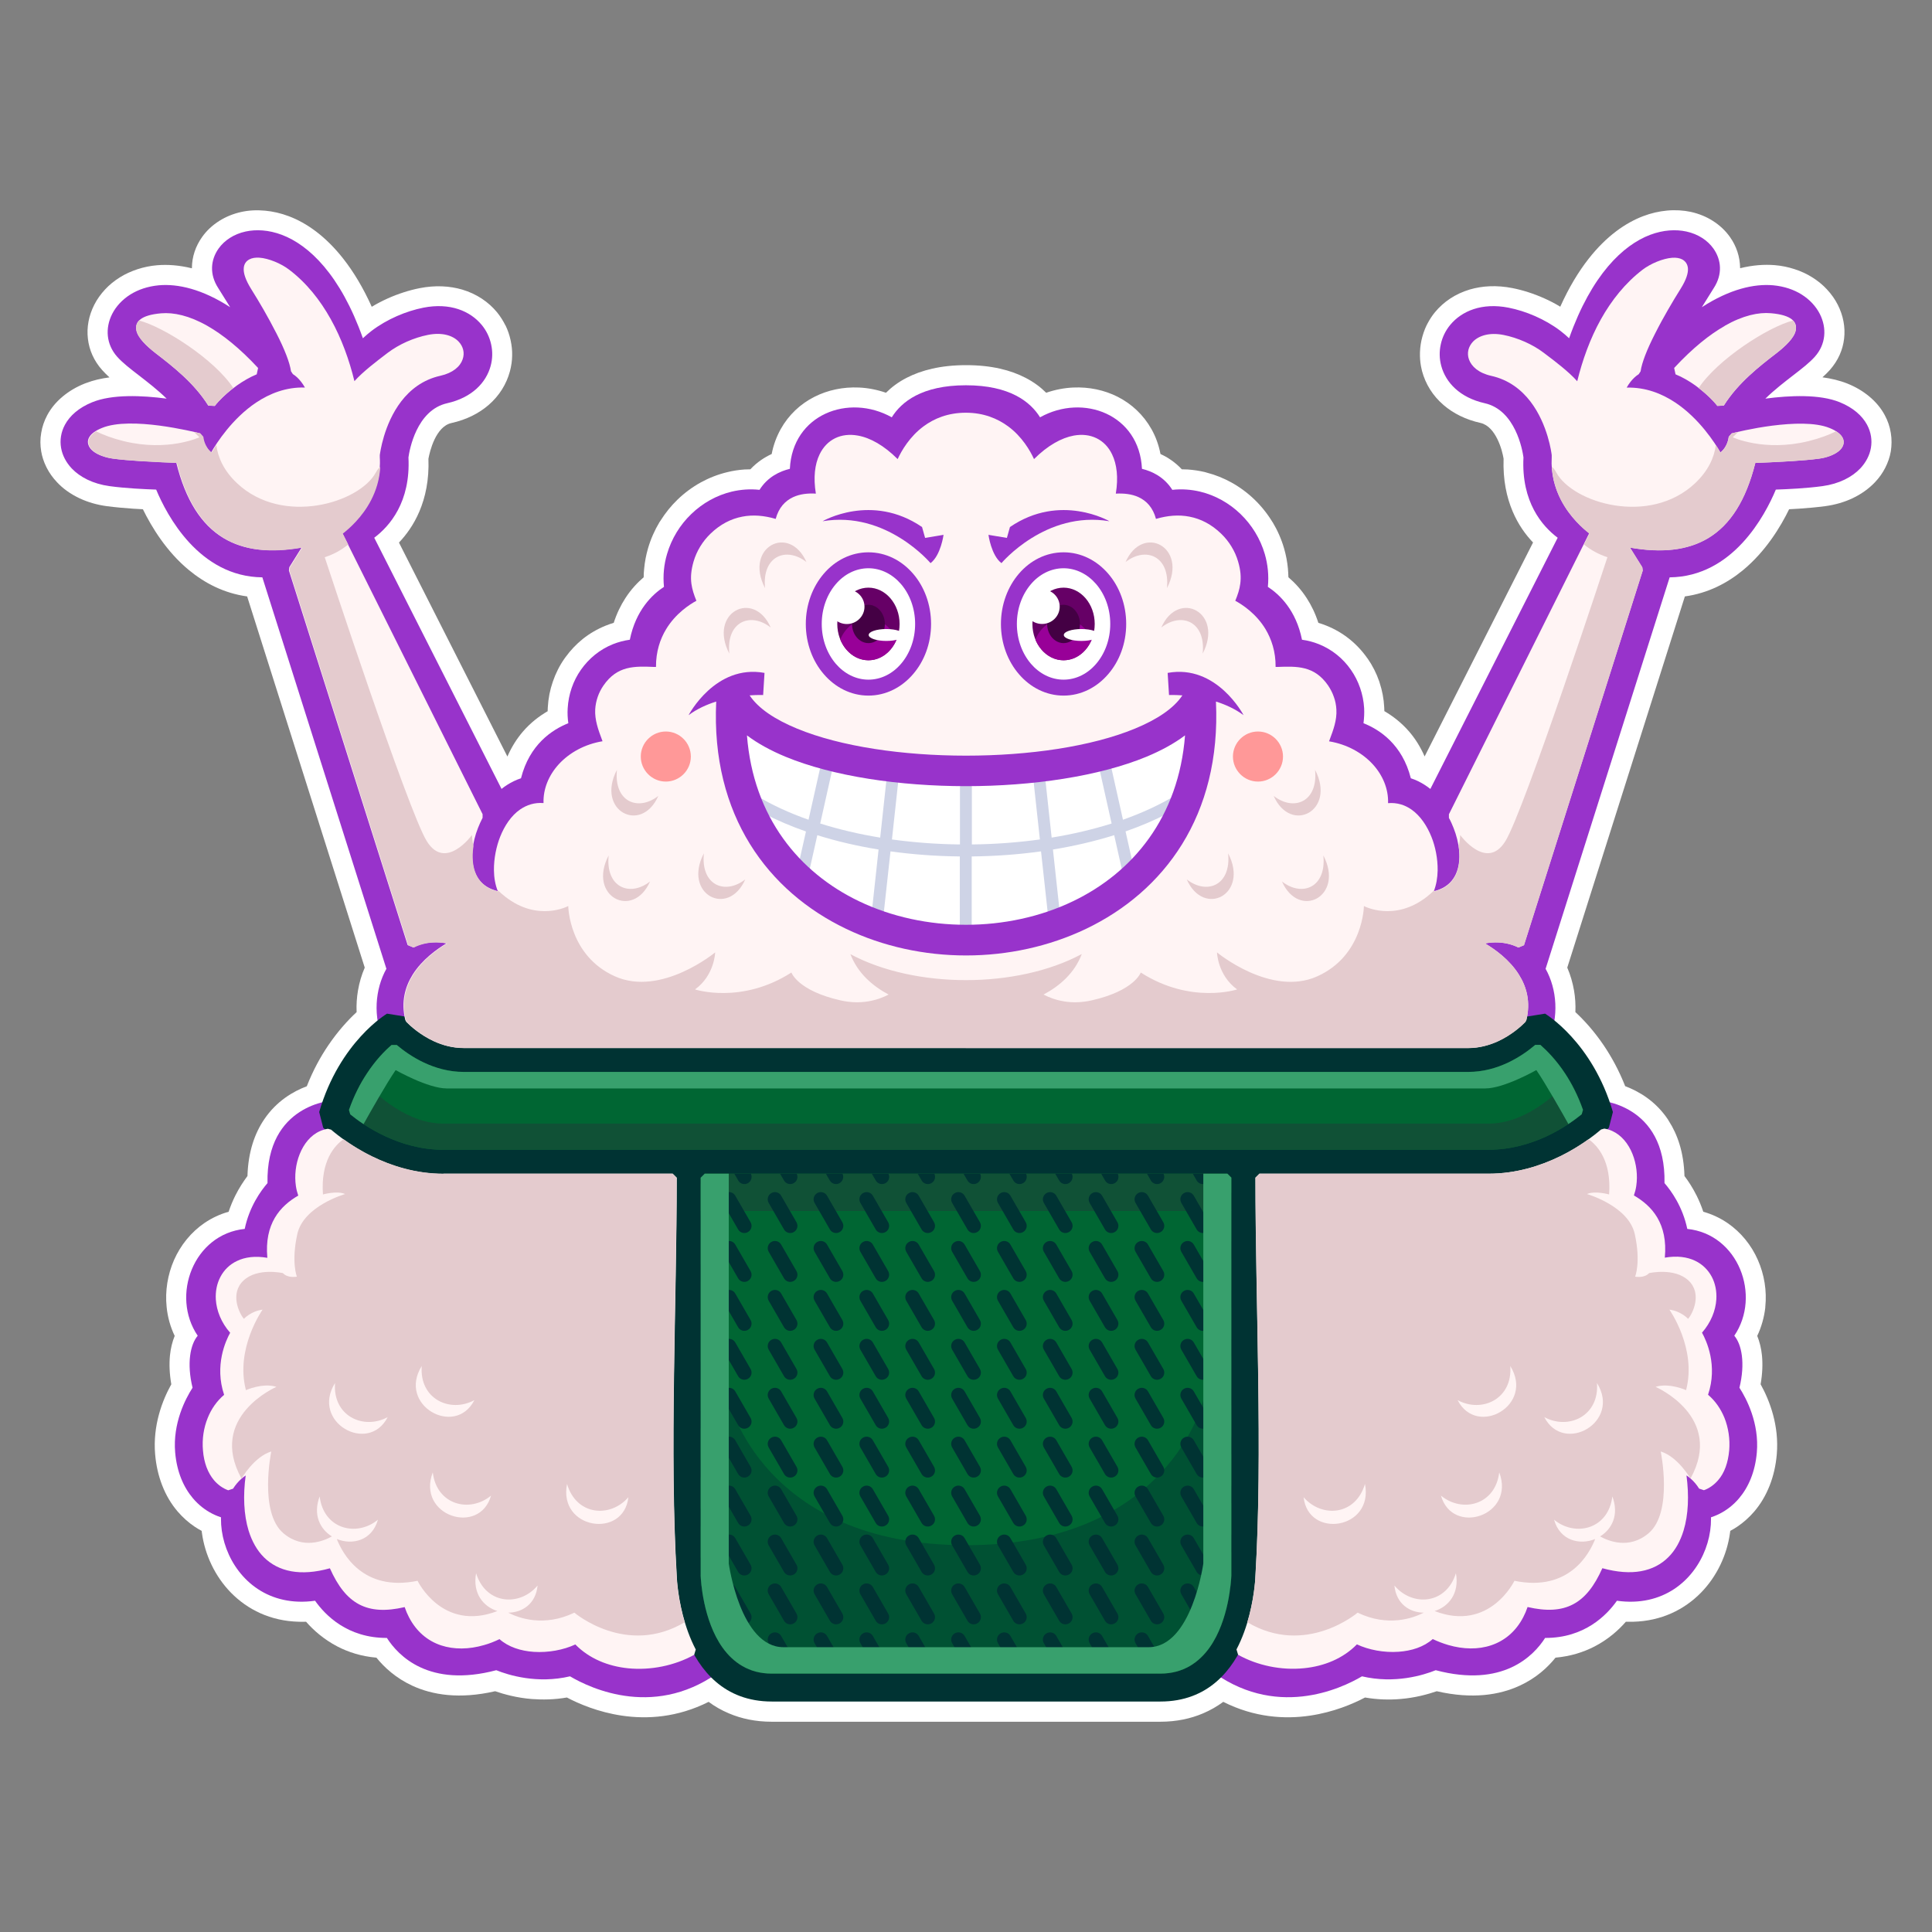 <?xml version="1.0" encoding="UTF-8"?>
<svg id="Layer_2" data-name="Layer 2" xmlns="http://www.w3.org/2000/svg" viewBox="0 0 240 240">
  <rect x="0" y="0" width="240" height="240" fill="#808080" stroke="none"/>
  <defs>
    <style>
      .cls-1 {
        fill: #ff9898;
      }

      .cls-1, .cls-2, .cls-3, .cls-4, .cls-5, .cls-6, .cls-7, .cls-8, .cls-9, .cls-10, .cls-11, .cls-12, .cls-13, .cls-14 {
        fill-rule: evenodd;
      }

      .cls-2 {
        fill: #e4cbce;
      }

      .cls-15, .cls-6 {
        fill: #606;
      }

      .cls-3 {
        fill: #005133;
      }

      .cls-16, .cls-5 {
        fill: #fff;
      }

      .cls-4 {
        fill: #ced3e6;
      }

      .cls-7 {
        fill: #063;
      }

      .cls-8 {
        fill: #9833cb;
      }

      .cls-9 {
        fill: #980098;
      }

      .cls-10 {
        fill: #033;
      }

      .cls-11 {
        fill: #38a06d;
      }

      .cls-12 {
        fill: #fff4f4;
      }

      .cls-13 {
        fill: #105136;
      }

      .cls-14 {
        fill: #404;
      }
    </style>
  </defs>
  <g>
    <path class="cls-5" d="M201.89,134.93c1.7.64,3.76,1.84,5.29,4.11l.12.2c1.09,1.69,1.87,3.92,1.95,6.85.49.64,1.03,1.47,1.53,2.47.29.59.57,1.25.81,1.97,1.09.3,2.09.78,2.98,1.38,1.7,1.16,3,2.78,3.8,4.61.8,1.81,1.13,3.84.92,5.84v.08c-.14,1.2-.47,2.39-1,3.51.29.71.5,1.54.59,2.45.1,1.05.06,2.25-.17,3.56.54.97,1.14,2.27,1.55,3.8.39,1.45.61,3.11.46,4.89-.12,1.41-.42,2.69-.87,3.85-.49,1.26-1.15,2.36-1.94,3.28-.63.73-1.34,1.36-2.1,1.87-.28.19-.57.36-.87.52l-.04.3c-.37,2.66-1.6,5.34-3.61,7.39-2.05,2.08-4.88,3.51-8.42,3.6-.3,0-.6,0-.9,0-.92,1.05-2.19,2.19-3.89,3.07-1.35.7-2.96,1.22-4.85,1.39-.96,1.2-2.41,2.55-4.47,3.49-2.48,1.14-5.84,1.7-10.28.68-1.11.38-2.69.82-4.56.97-1.32.11-2.79.08-4.35-.19-1.52.8-3.92,1.82-6.82,2.25-3.16.47-6.92.24-10.79-1.71-.75.55-1.59,1.04-2.51,1.43-1.55.66-3.31,1.04-5.32,1.04h-48.27c-2,0-3.77-.38-5.32-1.04-.92-.39-1.76-.87-2.51-1.43-3.88,1.95-7.63,2.18-10.79,1.71-2.9-.43-5.3-1.45-6.82-2.25-1.56.27-3.03.29-4.35.19-1.87-.15-3.45-.59-4.56-.97-4.44,1.02-7.8.46-10.28-.68-2.06-.95-3.5-2.29-4.47-3.49-1.89-.16-3.5-.69-4.85-1.39-1.69-.88-2.97-2.02-3.89-3.07-.3.01-.61.01-.9,0-3.54-.09-6.37-1.52-8.42-3.6-2.01-2.05-3.24-4.74-3.61-7.39l-.04-.3c-.3-.16-.59-.33-.87-.52-.76-.51-1.47-1.14-2.1-1.87-.79-.92-1.45-2.01-1.94-3.28-.45-1.16-.75-2.44-.87-3.85-.15-1.78.07-3.44.46-4.89.41-1.53,1.01-2.83,1.55-3.8-.23-1.31-.27-2.51-.17-3.56.09-.91.3-1.74.59-2.45-.55-1.15-.88-2.36-1-3.59-.21-2,.13-4.03.92-5.84.81-1.83,2.1-3.45,3.8-4.61.89-.6,1.89-1.08,2.98-1.38.24-.72.52-1.38.81-1.97.5-1,1.05-1.83,1.53-2.47.09-3.04.92-5.33,2.08-7.04h0c1.53-2.27,3.59-3.47,5.29-4.11.78-1.99,1.71-3.67,2.66-5.07,1.22-1.8,2.48-3.17,3.53-4.14-.04-.91.02-1.82.17-2.69.17-.99.45-1.94.84-2.84l-14.61-46.11c-2.89-.4-5.28-1.66-7.23-3.27-2.79-2.3-4.63-5.34-5.72-7.56l-1.23-.07c-1.03-.07-2.16-.17-3.24-.31-1.26-.17-2.4-.51-3.4-.98-1.12-.53-2.07-1.21-2.8-2-.52-.55-.94-1.14-1.26-1.76l-.08-.16c-.3-.61-.51-1.25-.62-1.9-.13-.75-.14-1.53,0-2.31.12-.75.37-1.49.75-2.2.45-.84,1.1-1.64,1.95-2.34.75-.62,1.64-1.16,2.69-1.58l.22-.08c.89-.34,1.86-.56,2.87-.69-.32-.29-.61-.58-.9-.9-1.04-1.16-1.62-2.5-1.78-3.9-.17-1.42.11-2.88.79-4.22.34-.67.79-1.31,1.35-1.91.52-.56,1.13-1.06,1.82-1.49.65-.41,1.39-.75,2.21-1.02.77-.25,1.58-.42,2.42-.49,1.3-.11,2.75-.01,4.33.38v-.05c.01-1.39.46-2.7,1.26-3.83.55-.78,1.28-1.47,2.14-2.01.81-.51,1.73-.89,2.73-1.11.9-.2,1.89-.26,2.96-.16.96.09,1.95.31,2.95.69,2.21.83,4.58,2.49,6.78,5.3,1.24,1.58,2.44,3.55,3.52,5.95.64-.39,1.31-.73,1.99-1.04,1.32-.59,2.68-1.02,3.94-1.27,1.97-.39,3.75-.28,5.3.17,1.82.54,3.28,1.55,4.33,2.82.4.49.75,1.04,1.05,1.64h.01c.27.56.49,1.18.63,1.84.14.64.21,1.29.19,1.94-.01.64-.11,1.29-.28,1.93h0c-.42,1.55-1.3,3.02-2.68,4.2-1.17,1-2.69,1.79-4.58,2.21-.99.22-1.65,1.11-2.09,2.01-.47.98-.68,1.96-.77,2.43.1,2.63-.38,4.8-1.13,6.56-.69,1.62-1.61,2.88-2.53,3.85l13.47,26.58c.53-1.22,1.19-2.24,1.92-3.09.97-1.13,2.05-1.94,3.08-2.54l.02-.49c.06-1.1.27-2.16.62-3.17h0c.35-1.03.84-2.01,1.46-2.89l.14-.19c.61-.84,1.33-1.6,2.13-2.24.84-.67,1.8-1.23,2.84-1.65.33-.13.66-.25,1-.35.38-1.18.88-2.19,1.43-3.04.71-1.11,1.52-1.96,2.29-2.62,0-.36.02-.72.06-1.07.08-.86.24-1.69.47-2.49.34-1.18.83-2.28,1.43-3.28l.13-.19c.61-.97,1.32-1.85,2.12-2.62.86-.83,1.83-1.55,2.88-2.13,1.02-.56,2.13-1,3.31-1.28h0c.68-.17,1.4-.28,2.14-.33.24-.01.47-.02.71-.02.42-.45.87-.83,1.33-1.15.43-.3.88-.55,1.32-.75.22-1.14.61-2.17,1.12-3.09,1-1.79,2.46-3.14,4.18-4.01,1.67-.85,3.59-1.25,5.55-1.16,1.12.05,2.25.27,3.35.65.68-.68,1.53-1.33,2.59-1.87,1.8-.92,4.18-1.56,7.36-1.56s5.56.63,7.36,1.56c1.06.54,1.91,1.19,2.59,1.87,1.1-.38,2.24-.6,3.35-.65,1.96-.09,3.88.31,5.55,1.16,1.72.88,3.18,2.23,4.18,4.01.52.92.9,1.96,1.12,3.09.44.2.89.45,1.32.75.46.32.91.7,1.33,1.15.24,0,.48.01.71.02.74.05,1.46.16,2.14.32l.24.07c1.09.28,2.12.7,3.06,1.22,1.05.58,2.02,1.3,2.88,2.13.85.82,1.61,1.77,2.24,2.81h.01c.6,1,1.09,2.1,1.43,3.28.23.8.39,1.63.47,2.49.03.35.05.71.06,1.07.77.66,1.58,1.51,2.29,2.62.55.85,1.05,1.86,1.43,3.04.34.1.67.22,1,.35,1.05.42,2,.98,2.84,1.65.86.69,1.63,1.51,2.26,2.42h.01c.62.89,1.11,1.86,1.46,2.88l.04.14c.32.97.52,1.99.57,3.04l.02.49c1.03.6,2.11,1.42,3.08,2.54.73.85,1.39,1.87,1.92,3.09l13.47-26.58c-.93-.97-1.85-2.24-2.53-3.85-.75-1.76-1.22-3.92-1.13-6.56-.08-.48-.29-1.46-.77-2.43-.44-.9-1.11-1.78-2.09-2.01-1.89-.42-3.41-1.21-4.58-2.21-1.38-1.18-2.26-2.65-2.68-4.2l-.05-.21c-.14-.57-.21-1.14-.22-1.72-.01-.65.05-1.3.19-1.94.15-.66.36-1.28.63-1.84l.12-.23c.27-.51.58-.99.93-1.41,1.05-1.27,2.51-2.28,4.33-2.82,1.54-.45,3.32-.56,5.3-.17,1.27.25,2.62.68,3.94,1.27.68.3,1.35.65,1.99,1.04,1.08-2.4,2.27-4.36,3.52-5.95,2.2-2.81,4.57-4.46,6.78-5.3,1-.38,1.99-.6,2.95-.69,1.06-.1,2.06-.03,2.96.16,1,.22,1.93.6,2.73,1.11.86.54,1.59,1.23,2.14,2.01.8,1.13,1.24,2.44,1.26,3.83v.05c1.58-.39,3.03-.49,4.33-.38.84.07,1.65.24,2.42.49.82.26,1.56.61,2.21,1.02.69.43,1.3.93,1.82,1.49.56.6,1.01,1.24,1.35,1.91.68,1.34.96,2.8.79,4.22-.16,1.4-.75,2.74-1.78,3.9-.27.31-.58.6-.91.9,1.1.15,2.15.4,3.1.78h0c1.05.42,1.94.96,2.69,1.58.85.7,1.5,1.5,1.95,2.34.38.7.63,1.44.75,2.2.13.78.12,1.55,0,2.31-.12.7-.36,1.39-.7,2.05h0c-.32.63-.74,1.22-1.26,1.77-.74.78-1.68,1.47-2.8,2-1,.47-2.14.81-3.4.98-1.08.14-2.21.24-3.24.31l-1.23.07c-1.08,2.22-2.93,5.25-5.72,7.56-1.95,1.61-4.34,2.87-7.23,3.27l-14.61,46.11c.39.9.67,1.86.84,2.84.15.87.21,1.78.17,2.69,1.05.97,2.31,2.34,3.53,4.14.95,1.41,1.88,3.09,2.66,5.07Z"/>
    <g>
      <g>
        <path class="cls-8" d="M120,51.83c-6.28,0-8.32,6.12-8.32,6.13-5.59-6.11-11.31-3.45-9.7,3.98-2.2-.27-4.69.09-5.24,3.22-2.97-1.03-5.77-.71-8.12,1.56-.91.88-1.6,1.99-1.96,3.23-.58,2.01-.26,3.18.52,4.97,0,0-5.51,2.33-5.14,8.5-2.61-.07-4.9-.43-6.62,2.06h0c-.55.8-.88,1.75-.94,2.73-.08,1.48.6,2.94,1.09,4.32-4.71.5-7.98,4.17-7.46,7.85-2.74-.56-4.54,1.46-5.47,3.79-.83,2.09-1.16,5.21.12,7.2-4.96-.41-5.23-5.07-3.8-8.66.85-2.14,2.23-4.03,4.01-5.19.55-.35,1.13-.64,1.75-.84,1.06-4.2,3.87-6.04,5.88-6.84-.09-.62-.12-1.24-.08-1.86.1-1.73.67-3.39,1.64-4.77.98-1.4,2.34-2.53,3.99-3.19.66-.26,1.36-.45,2.09-.55.74-3.67,2.79-5.62,4.24-6.57-.14-1.42,0-2.79.38-4.07.56-1.92,1.62-3.64,3.02-4.98,1.4-1.35,3.14-2.33,5.03-2.78,1.11-.26,2.27-.35,3.44-.22,1.01-1.61,2.52-2.31,3.77-2.61.32-6.75,7.29-9.4,12.66-6.4,1.19-1.91,3.73-3.98,9.21-3.98s8.02,2.07,9.21,3.98c5.37-3,12.34-.35,12.66,6.4,1.24.3,2.75,1,3.77,2.61,1.18-.13,2.34-.04,3.44.22,1.9.45,3.64,1.44,5.03,2.78,1.39,1.34,2.46,3.06,3.02,4.98.37,1.28.52,2.66.38,4.07,1.45.95,3.5,2.89,4.24,6.57.74.1,1.44.29,2.09.55,1.65.66,3.02,1.79,3.99,3.19.96,1.38,1.54,3.04,1.64,4.77.03.61,0,1.23-.08,1.86,2.01.8,4.82,2.64,5.88,6.84.62.2,1.21.49,1.75.84,1.78,1.15,3.16,3.04,4.01,5.19,1.43,3.59,1.16,8.24-3.8,8.66,1.29-1.99.96-5.11.12-7.2-.93-2.33-2.74-4.36-5.47-3.79.53-3.68-2.75-7.35-7.46-7.85.49-1.39,1.18-2.84,1.09-4.32-.06-.98-.39-1.93-.94-2.72h0c-1.73-2.5-4.01-2.14-6.62-2.07.37-6.17-5.13-8.5-5.14-8.5.77-1.8,1.1-2.96.52-4.97-.36-1.24-1.05-2.36-1.96-3.23-2.35-2.27-5.15-2.59-8.12-1.56-.55-3.13-3.04-3.49-5.24-3.22,1.61-7.43-4.1-10.09-9.7-3.98,0,0-2.03-6.13-8.32-6.13Z"/>
        <path class="cls-8" d="M60.05,102.38l-18.09-36.24s5.15-3.39,4.79-9.27v-.33s.95-8.73,7.9-10.29c4.02-.9,2.93-4.96-1.32-4.12-1.6.32-3.39,1.06-4.8,2.14-1.08.82-4.37,3.25-4.66,4.35-1.15-5.42-3.61-11.2-8.18-14.69-2.08-1.59-6.75-2.68-4.03,1.69,1.04,1.67,2.1,3.47,3.2,5.62,1,1.97,1.77,3.84,1.89,5.12l-3.5,1.44c-5.69-6.78-10.26-8.66-13.19-8.4-4.28.38-2.58,2.41-.41,4.09,2.43,1.87,5.63,4.35,7.44,8.05l-2.25,2.79s-8.34-2.16-11.91-.7c-2.87,1.17-.88,2.57,1.19,2.85,2.78.37,8.24.53,8.25.53,2.24,9.46,7.59,12.16,16.2,10.3l-2.14,3.41,15.36,48.47-3.78,1.19-15.42-48.66c-7.87-.08-11.87-7.74-13.19-10.9-1.46-.05-3.82-.16-5.79-.43-2.06-.28-3.68-1.12-4.71-2.21-.7-.75-1.15-1.62-1.31-2.53-.17-.97-.02-1.96.48-2.89.6-1.11,1.71-2.11,3.38-2.79,2.49-1.02,6.22-.85,9.25-.45-1.15-1.12-2.39-2.07-3.46-2.9-1.09-.84-2.02-1.56-2.68-2.3-1.37-1.54-1.52-3.56-.62-5.33.47-.92,1.24-1.77,2.26-2.41.96-.6,2.15-1.01,3.53-1.14,2.36-.21,5.39.47,8.86,2.72-.6-.98-1.13-1.82-1.49-2.39-1.09-1.69-.95-3.47.05-4.89.72-1.02,1.9-1.8,3.36-2.12,1.3-.28,2.85-.21,4.5.41,3.36,1.27,7.27,4.95,10.07,12.85.34-.32.7-.63,1.08-.92,1.92-1.46,4.31-2.46,6.44-2.88,3.31-.65,5.81.42,7.23,2.13.59.71.99,1.54,1.18,2.42.2.89.18,1.81-.06,2.69-.56,2.06-2.3,3.93-5.4,4.63-3.82.86-4.69,5.84-4.81,6.73.28,5.55-2.34,8.55-4.25,9.98l17.12,33.78-3.53,1.78Z"/>
        <path class="cls-8" d="M26.77,49.55c2.77-3.01,9.32-7.08,11.99-.83-7.66-.93-12.28,8.16-12.29,8.19-1.37-.63-3.24-3.51.3-7.36Z"/>
        <path class="cls-8" d="M56.88,117.02s-7.89,3.46-5.87,10l-3.78,1.16c-1.89-6.12,2.34-13.54,9.65-11.16Z"/>
        <path class="cls-8" d="M41.66,140.66c-3.7-.35-5.41,4.9-3.99,8.05-2.41,1.29-4.57,3.45-3.89,8.14-6.4-1.6-8.33,4.75-4.57,8.63,0,0-2.43,3.59-.78,7.94-2.02,1.54-2.93,4.19-2.71,6.69.13,1.53.6,2.68,1.27,3.46.68.8,1.6,1.23,2.55,1.32l-.34,3.95c-1.96-.17-3.82-1.06-5.22-2.7-1.18-1.39-2.01-3.29-2.22-5.71-.31-3.63,1.27-6.66,2.16-8.04-.74-3.04-.28-5.38.64-6.46-3.38-4.98-.5-12.62,5.84-13.27.58-2.77,1.99-4.72,2.83-5.69-.2-9.89,8.18-10.28,8.21-10.28l.23,3.95Z"/>
        <path class="cls-8" d="M31.16,182.36c-1.36,7.63,1.2,14.57,10.08,11.86,1.97,4.68,4.47,6.09,9.35,4.83,1.6,5.52,6.86,6.38,11.54,3.97,2.19,2.27,6.81,2.06,9.43.65,3.85,4.28,11.5,3.93,15.89.5l2.43,3.12c-8.2,6.41-16.5,2.47-19.07.95-4.08.96-7.65-.15-9.16-.76-8.35,2.21-12.17-1.79-13.59-4.01-4.89.02-7.66-2.83-8.92-4.62-11.46,1.61-15.23-13.3-7.99-16.49Z"/>
        <path class="cls-8" d="M179.95,102.38l18.09-36.24s-5.15-3.39-4.79-9.27v-.33s-.95-8.73-7.9-10.29c-4.02-.9-2.93-4.96,1.32-4.12,1.6.32,3.39,1.06,4.8,2.14,1.08.82,4.37,3.25,4.66,4.35,1.15-5.42,3.61-11.2,8.18-14.69,2.08-1.59,6.75-2.68,4.03,1.69-1.04,1.67-2.1,3.47-3.2,5.62-1,1.97-1.77,3.84-1.89,5.12l3.5,1.44c5.69-6.78,10.26-8.66,13.19-8.4,4.28.38,2.58,2.41.41,4.09-2.43,1.87-5.63,4.35-7.44,8.05l2.25,2.79s8.34-2.16,11.91-.7c2.87,1.17.88,2.57-1.19,2.85-2.78.37-8.23.53-8.25.53-2.24,9.46-7.59,12.16-16.2,10.3l2.14,3.41-15.36,48.47,3.78,1.19,15.42-48.66c7.87-.08,11.87-7.74,13.19-10.9,1.46-.05,3.82-.16,5.79-.43,2.06-.28,3.68-1.12,4.71-2.21.7-.75,1.15-1.62,1.31-2.53.17-.97.02-1.96-.48-2.89-.6-1.11-1.71-2.11-3.38-2.79-2.49-1.02-6.22-.85-9.25-.45,1.15-1.12,2.39-2.07,3.46-2.9,1.09-.84,2.02-1.56,2.68-2.3,1.38-1.54,1.52-3.56.62-5.33-.47-.92-1.24-1.77-2.26-2.41-.96-.6-2.15-1.01-3.53-1.14-2.36-.21-5.39.47-8.86,2.72.6-.98,1.13-1.82,1.49-2.39,1.09-1.69.95-3.47-.05-4.89-.72-1.02-1.9-1.8-3.36-2.12-1.3-.28-2.85-.21-4.5.41-3.36,1.27-7.27,4.95-10.07,12.85-.34-.32-.7-.63-1.08-.92-1.92-1.46-4.31-2.46-6.45-2.88-3.31-.65-5.81.42-7.23,2.13-.59.71-.99,1.54-1.18,2.42-.2.89-.18,1.81.06,2.69.56,2.06,2.3,3.93,5.4,4.63,3.82.86,4.69,5.84,4.81,6.73-.28,5.55,2.34,8.55,4.25,9.98l-17.12,33.78,3.53,1.78Z"/>
        <path class="cls-8" d="M213.23,49.55c-2.77-3.01-9.32-7.08-11.99-.83,7.66-.93,12.28,8.16,12.29,8.19,1.37-.63,3.24-3.51-.3-7.36Z"/>
        <path class="cls-8" d="M183.12,117.02s7.89,3.46,5.87,10l3.78,1.16c1.89-6.12-2.34-13.54-9.65-11.16Z"/>
        <path class="cls-8" d="M198.34,140.66c3.7-.35,5.41,4.9,3.99,8.05,2.41,1.29,4.57,3.45,3.89,8.14,6.4-1.6,8.33,4.75,4.57,8.63,0,0,2.43,3.59.78,7.94,2.02,1.54,2.93,4.19,2.71,6.69-.13,1.53-.6,2.68-1.27,3.46-.68.8-1.6,1.23-2.55,1.32l.34,3.95c1.96-.17,3.82-1.06,5.22-2.7,1.18-1.39,2.01-3.29,2.22-5.71.31-3.63-1.27-6.66-2.16-8.04.74-3.04.28-5.38-.64-6.46,3.38-4.98.5-12.62-5.84-13.27-.58-2.77-1.99-4.72-2.83-5.69.2-9.89-8.18-10.28-8.21-10.28l-.23,3.95Z"/>
        <path class="cls-8" d="M208.84,182.36c1.36,7.63-1.2,14.57-10.08,11.86-1.97,4.68-4.47,6.09-9.35,4.83-1.6,5.52-6.86,6.38-11.54,3.97-2.19,2.27-6.81,2.06-9.43.65-3.85,4.28-11.5,3.93-15.89.5l-2.43,3.12c8.2,6.41,16.5,2.47,19.07.95,4.08.96,7.65-.15,9.16-.76,8.35,2.21,12.17-1.79,13.59-4.01,4.89.02,7.66-2.83,8.92-4.62,11.46,1.61,15.23-13.3,7.99-16.49Z"/>
        <path class="cls-10" d="M120,133.66h-62.38c-3.9,0-6.99-2.05-8.66-3.47-1.39,1.2-3.67,3.67-5.14,7.86,1.74,1.41,5.91,4.28,11.26,4.28h129.83c5.35,0,9.53-2.87,11.26-4.28-1.47-4.19-3.75-6.66-5.14-7.86-1.67,1.42-4.76,3.47-8.66,3.47h-62.38ZM120,146.3H55.09c-8.73,0-14.92-6.2-14.94-6.21l-.5-1.95c2.54-8.75,8.41-12.21,8.43-12.22l2.55.41s2.87,3.37,7,3.37h124.75c4.12,0,6.99-3.36,7-3.37l2.55-.41s5.89,3.48,8.43,12.22l-.5,1.95s-6.21,6.21-14.94,6.21h-64.91Z"/>
        <path class="cls-10" d="M87.53,144.31v51.39h0c.03.85.62,11.7,8.34,11.7h48.27c7.72,0,8.3-10.85,8.34-11.7h0v-51.39h3.97v51.44s-.43,15.62-12.3,15.62h-48.27c-11.87,0-12.29-15.57-12.29-15.62v-.05s0-51.39,0-51.39h3.97Z"/>
      </g>
      <g>
        <path class="cls-12" d="M156.44,145.8h28.48c3.45,0,6.49-.99,8.9-2.17,2.41-1.18,4.18-2.56,5.07-3.32l.4-.11c.34.05.67.15.98.29,1.15.52,2.01,1.58,2.52,2.85.5,1.24.67,2.69.47,4-.06.4-.16.79-.29,1.16,1.13.66,2.18,1.52,2.91,2.76.73,1.25,1.13,2.85.93,4.97,1.51-.26,2.77-.09,3.77.39.92.44,1.61,1.14,2.06,1.98.44.83.63,1.8.57,2.81-.09,1.4-.67,2.87-1.78,4.14.55.99,1.98,4.07.75,7.71.91.77,1.58,1.76,2.03,2.85.51,1.27.71,2.68.6,4.04-.07.79-.22,1.48-.44,2.09-.24.66-.56,1.21-.95,1.65-.24.28-.51.52-.8.73-.3.21-.61.38-.95.5l-.6-.2c-.29-.46-.63-.88-1.05-1.24-.16-.14-.34-.28-.52-.4.33,2.49.24,4.88-.36,6.85-.4,1.31-1.02,2.45-1.89,3.31-.88.88-2.01,1.49-3.41,1.74-1.34.24-2.93.14-4.79-.37-.99,2.22-2.13,3.69-3.63,4.48-1.5.79-3.32.88-5.66.34-.15.45-.33.87-.53,1.25-.93,1.8-2.34,2.95-3.98,3.5-1.63.55-3.48.51-5.34-.03-.65-.19-1.3-.44-1.93-.74-1.1.98-2.64,1.47-4.25,1.58-1.81.13-3.72-.24-5.17-.92-1.72,1.76-4.07,2.71-6.55,2.96-2.81.29-5.8-.32-8.21-1.67l-.2-.66c.74-1.41,1.25-2.9,1.6-4.26.7-2.72.76-4.89.76-4.91.92-15.29,0-33.8,0-49.44l.5-.5h0ZM29.41,47.9c-.88.63-1.67,1.34-2.27,1.99l-.24.27-.22.27-.8-.04c-.9-1.43-2.01-2.65-3.15-3.71-1.15-1.07-2.34-1.99-3.38-2.79-1.16-.9-2.21-1.92-2.4-2.82-.23-1.09.52-1.93,3.07-2.15,1.54-.13,3.48.27,5.76,1.57,1.87,1.07,3.98,2.74,6.28,5.22l-.17.79c-.86.35-1.7.85-2.47,1.39h0ZM214.24,40.48c2.28-1.3,4.22-1.71,5.76-1.57,2.55.22,3.3,1.07,3.07,2.15-.19.9-1.24,1.92-2.4,2.82-1.04.8-2.23,1.72-3.38,2.79-1.14,1.06-2.25,2.28-3.15,3.71l-.8.04-.22-.27-.24-.27c-.6-.65-1.39-1.36-2.27-1.99-.77-.55-1.61-1.04-2.47-1.39l-.17-.79c2.3-2.48,4.41-4.16,6.28-5.22h0ZM120,130.19h62.38c1.38,0,2.63-.36,3.69-.84,1.68-.77,2.89-1.87,3.4-2.39l.13-.23c.56-2.25.04-4.14-.92-5.66-1.16-1.86-2.99-3.16-4.21-3.88.57-.11,1.12-.14,1.64-.12.92.04,1.76.26,2.51.63l.69-.29,14.75-46.53-.05-.41-1.53-2.45c3.92.69,7.15.36,9.72-1.18,2.74-1.65,4.68-4.68,5.85-9.34.79-.03,2.64-.1,4.51-.22,1.23-.08,2.47-.18,3.41-.31.92-.12,1.85-.46,2.41-.91.29-.23.5-.5.59-.8.11-.34.06-.7-.17-1.04-.25-.37-.73-.73-1.52-1.05-1.79-.73-4.64-.61-7.15-.29-2.47.32-4.6.85-5.01.95l-.37.42c-.06.53-.25.98-.48,1.34-.17.25-.36.46-.55.62-.68-1.18-2.63-4.22-5.6-6.2-1.7-1.13-3.72-1.92-6.05-1.86.15-.26.3-.5.47-.71.32-.41.66-.72,1.03-.96l.23-.35c.08-.56.28-1.22.56-1.96.32-.84.75-1.77,1.24-2.73.55-1.09,1.09-2.07,1.61-2.97.52-.9,1.04-1.77,1.57-2.61.7-1.12.95-1.95.9-2.54-.05-.52-.31-.87-.7-1.09-.34-.18-.77-.24-1.24-.21-1.16.08-2.71.73-3.7,1.49-2.15,1.65-3.85,3.79-5.17,6.15-1.35,2.42-2.3,5.09-2.94,7.7-1.03-1.17-2.9-2.59-3.88-3.32l-.26-.2c-.72-.55-1.53-1.01-2.36-1.38-.88-.39-1.79-.68-2.65-.85-1.77-.35-3.07.09-3.79.82-.29.31-.49.66-.58,1.04-.09.38-.07.79.07,1.18.31.87,1.2,1.69,2.77,2.04,2.19.49,3.75,1.74,4.86,3.18,2.19,2.86,2.63,6.47,2.65,6.67v.27c-.12,2.06.4,3.83,1.14,5.27,1.1,2.13,2.75,3.57,3.52,4.16l-17.43,34.91v.45c.11.21.22.41.31.62.1.22.19.43.27.64.36.91.61,1.89.69,2.85.09,1.05-.03,2.06-.42,2.9-.38.81-1.02,1.48-2,1.87-.22.09-.47.17-.73.23.32-.79.46-1.68.48-2.58.02-1.47-.29-2.98-.77-4.17-.54-1.35-1.37-2.62-2.49-3.4-.82-.57-1.78-.88-2.9-.79.06-1.75-.65-3.47-1.91-4.84-1.3-1.41-3.19-2.47-5.42-2.84l.07-.19c.45-1.2.92-2.44.84-3.76-.03-.54-.13-1.06-.31-1.56-.17-.5-.42-.98-.72-1.43-1.71-2.47-3.86-2.39-6.3-2.3h-.22c.02-1.91-.52-3.46-1.25-4.69-1.18-1.96-2.93-3.08-3.76-3.53.31-.75.53-1.41.62-2.11.11-.83.05-1.69-.27-2.77-.19-.65-.47-1.28-.82-1.85-.36-.59-.79-1.13-1.28-1.6-1.21-1.17-2.54-1.85-3.95-2.12-1.33-.26-2.72-.14-4.15.28-.38-1.41-1.17-2.24-2.16-2.7-.86-.4-1.86-.49-2.83-.44.33-2,.13-3.65-.46-4.87-.44-.93-1.11-1.61-1.93-2.01-.82-.4-1.78-.52-2.83-.33-1.52.28-3.24,1.22-4.94,2.92-.48-1.04-1.48-2.79-3.22-4.07-1.31-.96-3.03-1.69-5.25-1.69s-3.94.72-5.25,1.69c-1.73,1.28-2.74,3.03-3.22,4.07-1.71-1.71-3.42-2.65-4.94-2.92-1.05-.19-2.01-.07-2.83.33-.82.4-1.49,1.09-1.93,2.01-.59,1.22-.79,2.87-.46,4.87-.97-.06-1.97.04-2.83.44-.98.46-1.78,1.29-2.16,2.7-1.43-.42-2.82-.54-4.15-.28-1.41.27-2.74.95-3.95,2.12-.49.47-.92,1.01-1.28,1.6-.35.57-.63,1.2-.82,1.85-.31,1.08-.38,1.94-.27,2.77.1.7.31,1.36.62,2.11-.83.45-2.58,1.57-3.76,3.53-.74,1.22-1.27,2.77-1.26,4.69h-.22c-2.44-.1-4.58-.18-6.3,2.3-.3.44-.55.92-.72,1.42-.17.5-.28,1.02-.31,1.56-.07,1.31.39,2.56.84,3.76l.07.19c-2.23.37-4.12,1.43-5.42,2.84-1.26,1.37-1.97,3.09-1.91,4.84-1.11-.09-2.08.23-2.9.79-1.13.78-1.95,2.04-2.49,3.4-.47,1.19-.79,2.7-.77,4.17.01.9.16,1.79.48,2.58-.26-.06-.51-.14-.73-.23-.98-.39-1.62-1.05-2-1.87-.39-.84-.5-1.85-.42-2.9.08-.96.33-1.94.69-2.85.08-.21.17-.42.27-.64.09-.2.2-.41.3-.62v-.45s-17.42-34.91-17.42-34.91c.78-.6,2.42-2.03,3.52-4.16.74-1.44,1.26-3.21,1.13-5.27v-.27c.03-.2.47-3.81,2.66-6.67,1.11-1.44,2.67-2.69,4.86-3.18,1.57-.35,2.47-1.16,2.77-2.04.14-.39.16-.8.07-1.18-.09-.38-.29-.74-.58-1.04-.71-.74-2.02-1.17-3.79-.82-.86.17-1.77.46-2.65.85-.83.37-1.64.84-2.36,1.38l-.26.2c-.97.74-2.84,2.15-3.87,3.32-.64-2.62-1.59-5.28-2.94-7.7-1.32-2.37-3.01-4.51-5.17-6.15-.99-.76-2.54-1.41-3.7-1.49-.47-.03-.91.03-1.24.21-.4.21-.66.56-.7,1.09-.05.59.2,1.42.89,2.54.53.85,1.06,1.72,1.57,2.61.52.9,1.05,1.88,1.61,2.97.49.95.92,1.89,1.24,2.73.28.73.48,1.4.56,1.96l.23.35c.37.23.71.55,1.03.96.16.21.32.44.47.71-2.32-.07-4.35.73-6.05,1.86-2.97,1.98-4.92,5.02-5.6,6.2-.19-.16-.39-.36-.55-.62-.24-.36-.42-.82-.48-1.34l-.37-.42c-.4-.1-2.54-.62-5.01-.95-2.5-.33-5.35-.45-7.15.29-.79.32-1.27.68-1.52,1.05-.24.35-.28.7-.17,1.04.09.3.3.57.59.8.56.45,1.48.78,2.41.91.94.13,2.18.23,3.41.31,1.87.12,3.72.19,4.51.22,1.16,4.66,3.11,7.68,5.85,9.34,2.57,1.55,5.8,1.87,9.72,1.18l-1.53,2.45-.05.41,14.75,46.53.69.29c.75-.37,1.59-.6,2.51-.63.52-.02,1.07.02,1.64.12-1.21.72-3.04,2.02-4.21,3.88-.95,1.52-1.48,3.41-.92,5.66l.13.23c.51.52,1.72,1.62,3.4,2.39,1.06.49,2.31.84,3.69.84h62.38ZM55.09,145.8h28.48l.5.5c0,15.65-.91,34.15,0,49.44,0,.02.06,2.19.76,4.91.35,1.36.86,2.85,1.6,4.26l-.2.66c-2.42,1.34-5.4,1.95-8.21,1.67-2.48-.25-4.83-1.2-6.55-2.96-1.45.68-3.36,1.04-5.17.92-1.6-.11-3.15-.6-4.25-1.58-.64.31-1.28.56-1.93.74-1.86.54-3.71.57-5.34.03-1.65-.55-3.05-1.7-3.98-3.5-.2-.38-.38-.8-.53-1.25-2.34.54-4.16.45-5.66-.34-1.5-.79-2.64-2.26-3.63-4.48-1.86.52-3.45.61-4.79.37-1.39-.25-2.52-.86-3.41-1.74-.87-.87-1.49-2-1.9-3.31-.6-1.98-.7-4.36-.36-6.85-.18.12-.36.26-.52.4-.41.36-.76.78-1.05,1.24l-.6.2c-.33-.12-.65-.29-.95-.5-.29-.21-.56-.45-.8-.73-.38-.45-.71-1-.95-1.65-.22-.6-.38-1.3-.44-2.09-.12-1.36.08-2.77.6-4.04.44-1.09,1.12-2.08,2.03-2.85-1.22-3.64.2-6.72.75-7.71-1.11-1.26-1.69-2.74-1.78-4.13-.06-1.01.13-1.98.57-2.81.44-.84,1.13-1.54,2.06-1.98,1-.48,2.26-.65,3.77-.39-.19-2.12.2-3.72.93-4.97.73-1.24,1.78-2.11,2.91-2.76-.13-.37-.23-.76-.29-1.16-.2-1.32-.03-2.76.47-4,.51-1.27,1.36-2.34,2.52-2.85.31-.14.64-.24.98-.29l.4.11c.89.76,2.66,2.14,5.07,3.32,2.4,1.18,5.45,2.17,8.9,2.17Z"/>
        <path class="cls-2" d="M156.44,145.8h28.48c3.45,0,6.49-.99,8.9-2.17,1.41-.69,2.6-1.45,3.52-2.11,1.14.81,2.85,2.73,2.55,6.86,0,0-1.76-.5-2.75-.05,0,0,5.17,1.47,5.94,4.98.77,3.52.04,5.28.04,5.28,0,0,1.11.23,1.74-.44,0,0,3.16-.72,4.9.93,1.74,1.65.48,4.15-.06,4.75,0,0-.87-.96-2.32-1.14,0,0,3.43,4.82,2.07,10,0,0-2.07-.95-3.79-.41,0,0,8.58,3.7,4.34,11.39,0,0-1.58-2.73-3.7-3.36,0,0,1.57,7.53-1.5,10.15-2.42,2.06-5.03.96-6.03.4,1.46-.9,2.39-2.68,1.52-4.97-.48,4.06-4.59,5.08-7.24,2.89.74,2.61,3.19,3.19,5.11,2.4-.67,1.72-3.19,6.61-10.03,5.19,0,0-3.07,6.4-9.92,3.76,1.72-.54,3.11-2.16,2.65-4.7-1.21,3.91-5.43,4.17-7.64,1.53.22,2.29,1.91,3.36,3.65,3.37-1.37.7-4.46,1.8-8.22,0,0,0-6.45,5.5-13.7,1.19.09-.3.17-.59.24-.87.7-2.72.76-4.89.76-4.91.92-15.29,0-33.8,0-49.44l.5-.5h0ZM186.24,182.9c-.48,4.06-4.59,5.08-7.24,2.89,1.44,5.05,9.28,2.5,7.24-2.89h0ZM198.38,171.8c.32,4.08-3.51,5.88-6.54,4.24,2.39,4.67,9.59.64,6.54-4.24h0ZM187.61,169.69c.32,4.08-3.51,5.88-6.54,4.24,2.39,4.67,9.59.64,6.54-4.24h0ZM169.56,184.34c-1.15,3.93-5.36,4.26-7.62,1.65.58,5.22,8.74,3.99,7.62-1.65h0ZM53.76,182.9c.48,4.06,4.59,5.08,7.24,2.89-1.44,5.05-9.28,2.5-7.24-2.89h0ZM41.62,171.8c-.32,4.08,3.51,5.88,6.54,4.24-2.39,4.67-9.59.64-6.54-4.24h0ZM52.39,169.69c-.32,4.08,3.51,5.88,6.54,4.24-2.39,4.67-9.59.64-6.54-4.24h0ZM70.44,184.34c1.15,3.93,5.36,4.26,7.62,1.65-.58,5.22-8.74,3.99-7.62-1.65h0ZM134.35,118.53c-8.03,4.3-20.68,4.3-28.71,0,.9,2.34,2.71,3.93,4.75,5.02-1.44.74-3.46,1.29-5.98.72-5.32-1.2-6.1-3.46-6.1-3.46-6.22,3.99-11.97,2.1-11.97,2.1,2.43-1.76,2.5-4.6,2.5-4.6,0,0-6.69,5.54-12.44,2.98-5.75-2.57-5.81-8.74-5.81-8.74,0,0-3.75,2.03-7.83-1.16-.35-.27-.66-.55-.95-.84l.08.2c-.26-.06-.51-.14-.73-.23-.98-.39-1.62-1.05-2-1.87-.39-.84-.5-1.85-.42-2.9.02-.21.04-.42.08-.63-.18-.85-.19-1.39-.19-1.39,0,0-3.28,4.52-5.61.77-2.33-3.75-12.68-35.28-12.68-35.28,1.12-.36,2.09-.91,2.92-1.58l-.68-1.35c.78-.6,2.42-2.03,3.52-4.16.6-1.16,1.05-2.54,1.14-4.12-.15.07-.34.3-.56.7-2.04,3.75-11.55,6.66-17.23,1.32-1.65-1.55-2.37-3.19-2.58-4.74-.24.37-.44.69-.58.93-.19-.16-.39-.36-.55-.62-.24-.36-.42-.82-.48-1.34l-.37-.42c-.12-.03-.4-.1-.8-.19l.68.67s-3.9,1.83-9.4.48c-1.42-.35-2.54-.78-3.43-1.22-.34.21-.57.43-.72.65-.24.35-.28.7-.17,1.04.09.3.3.57.59.8.56.45,1.48.78,2.41.91.94.13,2.18.23,3.41.31,1.87.12,3.72.19,4.51.22,1.16,4.66,3.11,7.68,5.85,9.34,2.57,1.55,5.8,1.87,9.72,1.18l-1.53,2.45-.05.41,14.75,46.53.69.29c.75-.37,1.59-.6,2.51-.63.52-.02,1.07.02,1.64.12-1.21.72-3.04,2.02-4.21,3.88-.95,1.52-1.48,3.41-.92,5.66l.13.23c.51.52,1.72,1.62,3.4,2.39,1.06.49,2.31.84,3.69.84h124.75c1.38,0,2.63-.36,3.69-.84,1.68-.77,2.89-1.87,3.4-2.39l.13-.23c.56-2.25.04-4.14-.92-5.66-1.16-1.86-2.99-3.16-4.21-3.88.57-.11,1.12-.14,1.64-.12.92.04,1.76.26,2.51.63l.69-.29,14.75-46.53-.05-.41-1.53-2.45c3.92.69,7.15.36,9.72-1.18,2.74-1.65,4.68-4.68,5.85-9.34.79-.03,2.64-.1,4.51-.22,1.23-.08,2.47-.18,3.41-.31.92-.12,1.85-.46,2.41-.91.29-.23.5-.5.59-.8.11-.34.06-.7-.17-1.04-.15-.22-.39-.44-.73-.65-.88.44-2.01.87-3.43,1.22-5.5,1.35-9.4-.48-9.4-.48l.68-.67c-.4.09-.68.16-.8.19l-.37.42c-.06.53-.25.98-.48,1.34-.17.25-.36.46-.55.62-.14-.24-.33-.56-.58-.93-.21,1.55-.94,3.19-2.58,4.74-5.68,5.34-15.19,2.44-17.23-1.32-.22-.41-.41-.63-.56-.7.09,1.57.54,2.95,1.14,4.12,1.1,2.13,2.75,3.57,3.52,4.16l-.68,1.35c.84.67,1.8,1.22,2.92,1.58,0,0-10.34,31.53-12.68,35.28-2.33,3.75-5.61-.77-5.61-.77,0,0,0,.55-.19,1.39.03.21.06.42.08.63.09,1.05-.03,2.06-.42,2.9-.38.81-1.02,1.48-2,1.87-.22.09-.47.17-.73.23l.08-.2c-.29.29-.61.56-.95.84-4.08,3.19-7.83,1.16-7.83,1.16,0,0-.06,6.17-5.81,8.74-5.75,2.57-12.44-2.98-12.44-2.98,0,0,.07,2.84,2.5,4.6,0,0-5.75,1.89-11.97-2.1,0,0-.78,2.26-6.1,3.46-2.52.57-4.54.02-5.98-.72,2.04-1.09,3.85-2.68,4.75-5.02h0ZM17.26,39.81c3.1.8,9.4,4.85,11.72,8.39-.71.55-1.35,1.13-1.85,1.68l-.24.27-.22.27-.8-.04c-.9-1.43-2.01-2.65-3.15-3.71-1.15-1.07-2.34-1.99-3.38-2.79-1.16-.9-2.21-1.92-2.4-2.82-.1-.47-.01-.9.33-1.25h0ZM211.01,48.21c2.33-3.54,8.62-7.6,11.72-8.39.34.35.43.78.33,1.25-.19.9-1.24,1.92-2.4,2.82-1.04.8-2.23,1.72-3.38,2.79-1.14,1.06-2.25,2.28-3.15,3.71l-.8.04-.22-.27-.24-.27c-.5-.55-1.14-1.13-1.85-1.68h0ZM55.09,145.8c-3.45,0-6.49-.99-8.9-2.17-1.41-.69-2.6-1.45-3.52-2.11-1.14.81-2.85,2.73-2.55,6.86,0,0,1.76-.5,2.75-.05,0,0-5.17,1.47-5.94,4.98-.77,3.52-.05,5.28-.05,5.28,0,0-1.11.23-1.74-.44,0,0-3.16-.72-4.9.93-1.74,1.65-.48,4.15.06,4.75,0,0,.87-.96,2.32-1.14,0,0-3.43,4.82-2.07,10,0,0,2.07-.95,3.79-.41,0,0-8.58,3.7-4.34,11.39,0,0,1.58-2.73,3.7-3.36,0,0-1.57,7.53,1.5,10.15,2.42,2.06,5.03.96,6.03.4-1.46-.9-2.39-2.68-1.52-4.97.48,4.06,4.59,5.08,7.24,2.89-.74,2.61-3.19,3.19-5.11,2.4.67,1.72,3.19,6.61,10.03,5.19,0,0,3.07,6.4,9.92,3.76-1.72-.54-3.11-2.16-2.65-4.7,1.21,3.91,5.43,4.17,7.64,1.53-.22,2.29-1.91,3.36-3.65,3.37,1.37.7,4.46,1.8,8.22,0,0,0,6.45,5.5,13.7,1.19-.09-.3-.17-.59-.24-.87-.7-2.72-.76-4.89-.76-4.91-.92-15.29,0-33.8,0-49.44l-.5-.5h-28.48Z"/>
        <g>
          <path class="cls-7" d="M152.96,146.3v49.42c-.02.57-.29,5.55-2.7,8.94-1.32,1.85-3.26,3.24-6.12,3.24h-48.27c-2.86,0-4.8-1.39-6.12-3.24-2.42-3.39-2.69-8.37-2.71-8.94v-49.42s.5-.5.5-.5h64.94l.5.5Z"/>
          <path class="cls-7" d="M184.91,142.83H55.09c-2.75,0-5.21-.74-7.19-1.66-1.98-.91-3.49-2.01-4.38-2.74l-.16-.55c.63-1.8,1.4-3.28,2.2-4.49,1.1-1.69,2.25-2.86,3.09-3.58h.64c.81.68,1.96,1.52,3.38,2.19,1.41.66,3.09,1.16,4.96,1.16h124.75c1.87,0,3.55-.49,4.96-1.16,1.42-.67,2.57-1.51,3.38-2.2h.64c.83.73,1.98,1.89,3.09,3.58.79,1.21,1.57,2.7,2.2,4.49l-.16.55c-.89.72-2.41,1.82-4.38,2.74-1.99.92-4.44,1.66-7.19,1.66Z"/>
        </g>
        <g>
          <polygon class="cls-13" points="152.96 146.3 152.96 150.43 120 150.43 87.04 150.43 87.04 146.3 87.53 145.8 152.47 145.8 152.96 146.3"/>
          <path class="cls-13" d="M184.91,142.83H55.09c-2.75,0-5.21-.74-7.19-1.66-1.98-.91-3.49-2.01-4.38-2.74l-.16-.55c.5-1.41,1.08-2.64,1.69-3.68,1.83,1.97,5.64,5.38,10.03,5.38h129.84c4.39,0,8.2-3.41,10.03-5.38.61,1.05,1.2,2.27,1.69,3.68l-.16.55c-.89.72-2.41,1.82-4.38,2.74-1.99.92-4.44,1.66-7.19,1.66Z"/>
        </g>
        <path class="cls-3" d="M152.96,175.7v20.02c-.02.57-.29,5.55-2.7,8.94-1.32,1.85-3.26,3.24-6.12,3.24h-48.27c-2.86,0-4.8-1.39-6.12-3.24-2.42-3.39-2.69-8.37-2.71-8.94v-20.02s3.49-1.79,3.49-1.79c0,0,4.17,18.04,29.48,18.04s29.48-18.04,29.48-18.04l3.49,1.79Z"/>
        <path class="cls-10" d="M152.96,148.12v2.2l-.51-.89c-.25-.43-.1-.98.33-1.22.06-.03.12-.06.19-.08h0ZM152.96,154.2v2.2l-.51-.89c-.25-.43-.1-.98.33-1.22.06-.04.12-.06.19-.08h0ZM152.96,160.28v2.19l-.51-.89c-.25-.43-.1-.98.33-1.22.06-.03.12-.06.19-.08h0ZM152.96,166.35v2.19l-.51-.89c-.25-.43-.1-.98.33-1.22.06-.04.12-.06.19-.08h0ZM152.96,172.43v2.19l-.51-.89c-.25-.43-.1-.98.33-1.22.06-.04.12-.06.19-.08h0ZM152.96,178.51v2.19l-.51-.89c-.25-.43-.1-.98.33-1.22.06-.04.12-.06.19-.08h0ZM152.96,184.59v2.19l-.51-.89c-.25-.43-.1-.98.33-1.22.06-.03.12-.06.19-.08h0ZM152.96,190.66v2.19l-.51-.89c-.25-.43-.1-.98.33-1.22.06-.03.12-.06.19-.08h0ZM152.88,196.77c-.05.45-.12,1-.23,1.63l-.2-.35c-.25-.43-.1-.98.33-1.22.04-.02.07-.04.11-.05h0ZM149.6,205.48c-.41.45-.86.86-1.37,1.21l-1.48-2.56c-.25-.43-.1-.98.33-1.22.43-.25.98-.1,1.22.33l1.3,2.25h0ZM93.23,207.45c-.92-.34-1.71-.87-2.38-1.5l-1.05-1.82c-.25-.43-.1-.98.33-1.22.43-.25.98-.1,1.22.33l1.9,3.29c.17.3.15.66-.02.93h0ZM87.03,195.67v-2.2s.52.9.52.9c.25.43.1.98-.33,1.22-.06.04-.13.06-.19.08h0ZM87.03,189.59v-2.2s.52.9.52.9c.25.43.1.98-.33,1.22-.06.04-.13.06-.19.08h0ZM87.03,183.52v-2.2l.52.89c.25.43.1.98-.33,1.22-.06.04-.13.06-.19.08h0ZM87.03,177.44v-2.2s.52.89.52.89c.25.43.1.98-.33,1.22-.06.04-.13.06-.19.08h0ZM87.03,171.36v-2.2s.52.89.52.89c.25.43.1.98-.33,1.22-.06.03-.12.06-.19.08h0ZM87.04,165.28v-2.2l.51.89c.25.43.1.98-.33,1.22-.06.04-.12.06-.19.08h0ZM87.04,159.21v-2.2s.51.89.51.89c.25.43.1.98-.33,1.22-.06.04-.12.06-.19.08h0ZM87.04,153.13v-2.19s.51.89.51.89c.25.43.1.98-.33,1.22-.06.04-.12.06-.19.08h0ZM87.04,147.05v-.75l.49-.5h.05c.2.42.05.93-.36,1.17-.06.03-.12.06-.19.08h0ZM91.21,145.8h2.07c.2.42.05.93-.36,1.17-.43.25-.98.1-1.22-.33l-.48-.84h0ZM96.91,145.8h2.06c.2.42.05.93-.36,1.17-.43.25-.98.1-1.22-.33l-.49-.84h0ZM102.6,145.8h2.06c.2.42.05.93-.36,1.17-.43.25-.98.1-1.22-.33l-.49-.84h0ZM108.3,145.8h2.07c.2.42.05.93-.36,1.17-.43.25-.98.1-1.22-.33l-.49-.84h0ZM114,145.8h2.07c.2.42.05.93-.36,1.17-.43.25-.98.1-1.22-.33l-.49-.84h0ZM119.69,145.8h2.07c.2.42.05.93-.36,1.17-.43.25-.98.1-1.22-.33l-.49-.84h0ZM125.39,145.8h2.07c.2.42.05.93-.36,1.17-.43.25-.98.1-1.22-.33l-.49-.84h0ZM131.08,145.8h2.07c.2.42.05.93-.36,1.17-.43.25-.98.1-1.22-.33l-.49-.84h0ZM136.78,145.8h2.07c.2.42.05.93-.36,1.17-.43.25-.98.1-1.22-.33l-.48-.84h0ZM142.48,145.8h2.06c.2.42.05.93-.36,1.17-.43.25-.98.1-1.22-.33l-.48-.84h0ZM148.17,145.8h2.06c.2.42.05.93-.36,1.17-.43.25-.98.1-1.22-.33l-.48-.84h0ZM95.49,204.12c-.25-.43-.1-.98.33-1.22.43-.25.98-.1,1.22.33l1.9,3.29c.25.43.1.98-.33,1.22-.43.25-.98.1-1.22-.33l-1.9-3.29h0ZM101.19,204.12c-.25-.43-.1-.98.33-1.22.43-.25.98-.1,1.22.33l1.9,3.29c.25.43.1.98-.33,1.22-.43.25-.98.1-1.22-.33l-1.9-3.29h0ZM106.88,204.12c-.25-.43-.1-.98.33-1.22.43-.25.98-.1,1.22.33l1.9,3.29c.25.43.1.98-.33,1.22-.43.25-.98.1-1.22-.33l-1.9-3.29h0ZM112.58,204.12c-.25-.43-.1-.98.33-1.22.43-.25.98-.1,1.22.33l1.9,3.29c.25.43.1.98-.33,1.22-.43.25-.98.1-1.22-.33l-1.9-3.29h0ZM118.28,204.12c-.25-.43-.1-.98.33-1.22.43-.25.98-.1,1.22.33l1.9,3.29c.25.43.1.98-.33,1.22-.43.25-.98.1-1.22-.33l-1.9-3.29h0ZM123.97,204.12c-.25-.43-.1-.98.33-1.22.43-.25.98-.1,1.22.33l1.9,3.29c.25.43.1.98-.33,1.22-.43.25-.98.1-1.22-.33l-1.9-3.29h0ZM129.67,204.12c-.25-.43-.1-.98.33-1.22.43-.25.98-.1,1.22.33l1.9,3.29c.25.43.1.98-.33,1.22-.43.25-.98.1-1.22-.33l-1.9-3.29h0ZM135.36,204.12c-.25-.43-.1-.98.33-1.22.43-.25.98-.1,1.22.33l1.9,3.29c.25.43.1.98-.33,1.22-.43.25-.98.1-1.22-.33l-1.9-3.29h0ZM141.06,204.12c-.25-.43-.1-.98.33-1.22.43-.25.98-.1,1.22.33l1.9,3.29c.25.43.1.98-.33,1.22-.43.25-.98.1-1.22-.33l-1.9-3.29h0ZM89.79,198.04c-.25-.43-.1-.98.33-1.22.43-.25.98-.1,1.22.33l1.9,3.29c.25.43.1.98-.33,1.22-.43.25-.98.1-1.22-.33l-1.9-3.29h0ZM95.49,198.04c-.25-.43-.1-.98.33-1.22.43-.25.98-.1,1.22.33l1.9,3.29c.25.43.1.98-.33,1.22-.43.25-.98.1-1.22-.33l-1.9-3.29h0ZM101.19,198.04c-.25-.43-.1-.98.33-1.22.43-.25.98-.1,1.22.33l1.9,3.29c.25.43.1.98-.33,1.22-.43.25-.98.1-1.22-.33l-1.9-3.29h0ZM106.88,198.04c-.25-.43-.1-.98.33-1.22.43-.25.98-.1,1.22.33l1.9,3.29c.25.43.1.98-.33,1.22-.43.25-.98.1-1.22-.33l-1.9-3.29h0ZM112.58,198.04c-.25-.43-.1-.98.33-1.22.43-.25.98-.1,1.22.33l1.9,3.29c.25.43.1.98-.33,1.22-.43.25-.98.1-1.22-.33l-1.9-3.29h0ZM118.28,198.04c-.25-.43-.1-.98.33-1.22.43-.25.98-.1,1.22.33l1.9,3.29c.25.43.1.98-.33,1.22-.43.25-.98.1-1.22-.33l-1.9-3.29h0ZM123.97,198.04c-.25-.43-.1-.98.33-1.22.43-.25.98-.1,1.22.33l1.9,3.29c.25.43.1.98-.33,1.22-.43.25-.98.1-1.22-.33l-1.9-3.29h0ZM129.67,198.04c-.25-.43-.1-.98.33-1.22.43-.25.98-.1,1.22.33l1.9,3.29c.25.43.1.98-.33,1.22-.43.25-.98.1-1.22-.33l-1.9-3.29h0ZM135.36,198.04c-.25-.43-.1-.98.33-1.22.43-.25.98-.1,1.22.33l1.9,3.29c.25.43.1.98-.33,1.22-.43.25-.98.1-1.22-.33l-1.9-3.29h0ZM141.06,198.04c-.25-.43-.1-.98.33-1.22.43-.25.98-.1,1.22.33l1.9,3.29c.25.43.1.98-.33,1.22-.43.25-.98.1-1.22-.33l-1.9-3.29h0ZM146.75,198.04c-.25-.43-.1-.98.33-1.22.43-.25.98-.1,1.22.33l1.9,3.29c.25.43.1.98-.33,1.22-.43.25-.98.1-1.22-.33l-1.9-3.29h0ZM89.79,191.97c-.25-.43-.1-.98.33-1.22.43-.25.98-.1,1.22.33l1.9,3.29c.25.43.1.98-.33,1.22-.43.25-.98.1-1.22-.33l-1.9-3.29h0ZM95.49,191.97c-.25-.43-.1-.98.33-1.22.43-.25.98-.1,1.22.33l1.9,3.29c.25.43.1.98-.33,1.22-.43.25-.98.1-1.22-.33l-1.9-3.29h0ZM101.19,191.97c-.25-.43-.1-.98.33-1.22.43-.25.98-.1,1.22.33l1.9,3.29c.25.43.1.98-.33,1.22-.43.25-.98.1-1.22-.33l-1.9-3.29h0ZM106.88,191.97c-.25-.43-.1-.98.33-1.22.43-.25.98-.1,1.22.33l1.9,3.29c.25.43.1.98-.33,1.22-.43.25-.98.1-1.22-.33l-1.9-3.29h0ZM112.58,191.97c-.25-.43-.1-.98.33-1.22.43-.25.98-.1,1.22.33l1.9,3.29c.25.43.1.98-.33,1.22-.43.25-.98.1-1.22-.33l-1.9-3.29h0ZM118.28,191.97c-.25-.43-.1-.98.33-1.22.43-.25.98-.1,1.22.33l1.9,3.29c.25.43.1.98-.33,1.22-.43.25-.98.1-1.22-.33l-1.9-3.29h0ZM123.97,191.97c-.25-.43-.1-.98.33-1.22.43-.25.98-.1,1.22.33l1.9,3.29c.25.43.1.98-.33,1.22-.43.25-.98.1-1.22-.33l-1.9-3.29h0ZM129.67,191.97c-.25-.43-.1-.98.33-1.22.43-.25.98-.1,1.22.33l1.9,3.29c.25.43.1.98-.33,1.22-.43.25-.98.1-1.22-.33l-1.9-3.29h0ZM135.36,191.97c-.25-.43-.1-.98.33-1.22.43-.25.98-.1,1.22.33l1.9,3.29c.25.43.1.98-.33,1.22-.43.25-.98.1-1.22-.33l-1.9-3.29h0ZM141.06,191.97c-.25-.43-.1-.98.33-1.22.43-.25.98-.1,1.22.33l1.9,3.29c.25.43.1.98-.33,1.22-.43.25-.98.1-1.22-.33l-1.9-3.29h0ZM146.75,191.97c-.25-.43-.1-.98.33-1.22.43-.25.98-.1,1.22.33l1.9,3.29c.25.43.1.98-.33,1.22-.43.25-.98.1-1.22-.33l-1.9-3.29h0ZM89.79,185.89c-.25-.43-.1-.98.33-1.22.43-.25.98-.1,1.22.33l1.9,3.29c.25.43.1.98-.33,1.22-.43.25-.98.1-1.22-.33l-1.9-3.29h0ZM95.49,185.89c-.25-.43-.1-.98.33-1.22.43-.25.98-.1,1.22.33l1.9,3.29c.25.43.1.98-.33,1.22-.43.25-.98.1-1.22-.33l-1.9-3.29h0ZM101.19,185.89c-.25-.43-.1-.98.33-1.22.43-.25.98-.1,1.22.33l1.9,3.29c.25.43.1.98-.33,1.22-.43.25-.98.1-1.22-.33l-1.9-3.29h0ZM106.88,185.89c-.25-.43-.1-.98.33-1.22.43-.25.98-.1,1.22.33l1.9,3.29c.25.43.1.98-.33,1.22-.43.25-.98.1-1.22-.33l-1.9-3.29h0ZM112.58,185.89c-.25-.43-.1-.98.33-1.22.43-.25.98-.1,1.22.33l1.9,3.29c.25.43.1.98-.33,1.22-.43.25-.98.1-1.22-.33l-1.9-3.29h0ZM118.28,185.89c-.25-.43-.1-.98.33-1.22.43-.25.98-.1,1.22.33l1.9,3.29c.25.43.1.98-.33,1.22-.43.25-.98.1-1.22-.33l-1.9-3.29h0ZM123.97,185.89c-.25-.43-.1-.98.33-1.22.43-.25.98-.1,1.22.33l1.9,3.29c.25.43.1.98-.33,1.22-.43.25-.98.1-1.22-.33l-1.9-3.29h0ZM129.67,185.89c-.25-.43-.1-.98.33-1.22.43-.25.98-.1,1.22.33l1.9,3.29c.25.43.1.98-.33,1.22-.43.25-.98.1-1.22-.33l-1.9-3.29h0ZM135.36,185.89c-.25-.43-.1-.98.33-1.22.43-.25.98-.1,1.22.33l1.9,3.29c.25.43.1.98-.33,1.22-.43.25-.98.1-1.22-.33l-1.9-3.29h0ZM141.06,185.89c-.25-.43-.1-.98.33-1.22.43-.25.98-.1,1.22.33l1.9,3.29c.25.43.1.98-.33,1.22-.43.25-.98.1-1.22-.33l-1.9-3.29h0ZM146.75,185.89c-.25-.43-.1-.98.33-1.22.43-.25.98-.1,1.22.33l1.9,3.29c.25.43.1.98-.33,1.22-.43.25-.98.1-1.22-.33l-1.9-3.29h0ZM89.79,179.81c-.25-.43-.1-.98.33-1.22.43-.25.98-.1,1.22.33l1.9,3.29c.25.43.1.98-.33,1.22-.43.25-.98.1-1.22-.33l-1.9-3.29h0ZM95.49,179.81c-.25-.43-.1-.98.33-1.22.43-.25.98-.1,1.22.33l1.9,3.29c.25.43.1.98-.33,1.22-.43.25-.98.1-1.22-.33l-1.9-3.29h0ZM101.19,179.81c-.25-.43-.1-.98.33-1.22.43-.25.98-.1,1.22.33l1.9,3.29c.25.43.1.98-.33,1.22-.43.25-.98.1-1.22-.33l-1.9-3.29h0ZM106.88,179.81c-.25-.43-.1-.98.33-1.22.43-.25.98-.1,1.22.33l1.9,3.29c.25.43.1.98-.33,1.22-.43.25-.98.1-1.22-.33l-1.9-3.29h0ZM112.58,179.81c-.25-.43-.1-.98.33-1.22.43-.25.98-.1,1.22.33l1.9,3.29c.25.43.1.98-.33,1.22-.43.25-.98.1-1.22-.33l-1.9-3.29h0ZM118.28,179.81c-.25-.43-.1-.98.33-1.22.43-.25.98-.1,1.22.33l1.9,3.29c.25.43.1.98-.33,1.22-.43.25-.98.1-1.22-.33l-1.9-3.29h0ZM123.97,179.81c-.25-.43-.1-.98.33-1.22.43-.25.98-.1,1.22.33l1.9,3.29c.25.43.1.98-.33,1.22-.43.25-.98.1-1.22-.33l-1.9-3.29h0ZM129.67,179.81c-.25-.43-.1-.98.33-1.22.43-.25.98-.1,1.22.33l1.9,3.29c.25.43.1.98-.33,1.22-.43.25-.98.1-1.22-.33l-1.9-3.29h0ZM135.36,179.81c-.25-.43-.1-.98.33-1.22.43-.25.98-.1,1.22.33l1.9,3.29c.25.43.1.98-.33,1.22-.43.25-.98.1-1.22-.33l-1.9-3.29h0ZM141.06,179.81c-.25-.43-.1-.98.33-1.22.43-.25.98-.1,1.22.33l1.9,3.29c.25.43.1.98-.33,1.22-.43.25-.98.1-1.22-.33l-1.9-3.29h0ZM146.75,179.81c-.25-.43-.1-.98.33-1.22.43-.25.98-.1,1.22.33l1.9,3.29c.25.43.1.98-.33,1.22-.43.25-.98.1-1.22-.33l-1.9-3.29h0ZM89.79,173.74c-.25-.43-.1-.98.33-1.22.43-.25.98-.1,1.22.33l1.9,3.29c.25.43.1.98-.33,1.22-.43.25-.98.1-1.22-.33l-1.9-3.29h0ZM95.49,173.74c-.25-.43-.1-.98.33-1.22.43-.25.98-.1,1.22.33l1.9,3.29c.25.43.1.98-.33,1.22-.43.25-.98.1-1.22-.33l-1.9-3.29h0ZM101.19,173.74c-.25-.43-.1-.98.33-1.22.43-.25.98-.1,1.22.33l1.9,3.29c.25.43.1.98-.33,1.22-.43.25-.98.1-1.22-.33l-1.9-3.29h0ZM106.88,173.74c-.25-.43-.1-.98.33-1.22.43-.25.98-.1,1.22.33l1.9,3.29c.25.43.1.98-.33,1.22-.43.25-.98.1-1.22-.33l-1.9-3.29h0ZM112.58,173.74c-.25-.43-.1-.98.33-1.22.43-.25.98-.1,1.22.33l1.9,3.29c.25.43.1.98-.33,1.22-.43.25-.98.1-1.22-.33l-1.9-3.29h0ZM118.28,173.74c-.25-.43-.1-.98.33-1.22.43-.25.98-.1,1.22.33l1.9,3.29c.25.43.1.98-.33,1.22-.43.25-.98.1-1.22-.33l-1.9-3.29h0ZM123.97,173.74c-.25-.43-.1-.98.33-1.22.43-.25.98-.1,1.22.33l1.9,3.29c.25.43.1.98-.33,1.22-.43.25-.98.1-1.22-.33l-1.9-3.29h0ZM129.67,173.74c-.25-.43-.1-.98.33-1.22.43-.25.98-.1,1.22.33l1.9,3.29c.25.43.1.98-.33,1.22-.43.25-.98.1-1.22-.33l-1.9-3.29h0ZM135.36,173.74c-.25-.43-.1-.98.33-1.22.43-.25.98-.1,1.22.33l1.9,3.29c.25.43.1.98-.33,1.22-.43.25-.98.1-1.22-.33l-1.9-3.29h0ZM141.06,173.74c-.25-.43-.1-.98.33-1.22.43-.25.98-.1,1.22.33l1.9,3.29c.25.43.1.98-.33,1.22-.43.25-.98.1-1.22-.33l-1.9-3.29h0ZM146.75,173.74c-.25-.43-.1-.98.33-1.22.43-.25.98-.1,1.22.33l1.9,3.29c.25.43.1.98-.33,1.22-.43.25-.98.1-1.22-.33l-1.9-3.29h0ZM89.79,167.66c-.25-.43-.1-.98.33-1.22.43-.25.98-.1,1.22.33l1.9,3.29c.25.43.1.98-.33,1.22-.43.25-.98.1-1.22-.33l-1.9-3.29h0ZM95.49,167.66c-.25-.43-.1-.98.33-1.22.43-.25.98-.1,1.22.33l1.9,3.29c.25.43.1.98-.33,1.22-.43.25-.98.1-1.22-.33l-1.9-3.29h0ZM101.19,167.66c-.25-.43-.1-.98.33-1.22.43-.25.98-.1,1.22.33l1.9,3.29c.25.43.1.98-.33,1.22-.43.25-.98.1-1.22-.33l-1.9-3.29h0ZM106.88,167.66c-.25-.43-.1-.98.33-1.22.43-.25.98-.1,1.22.33l1.9,3.29c.25.43.1.98-.33,1.22-.43.25-.98.1-1.22-.33l-1.9-3.29h0ZM112.58,167.66c-.25-.43-.1-.98.33-1.22.43-.25.98-.1,1.22.33l1.9,3.29c.25.43.1.98-.33,1.22-.43.25-.98.1-1.22-.33l-1.9-3.29h0ZM118.28,167.66c-.25-.43-.1-.98.33-1.22.43-.25.98-.1,1.22.33l1.9,3.29c.25.43.1.98-.33,1.22-.43.25-.98.1-1.22-.33l-1.9-3.29h0ZM123.97,167.66c-.25-.43-.1-.98.33-1.22.43-.25.98-.1,1.22.33l1.9,3.29c.25.43.1.98-.33,1.22-.43.25-.98.1-1.22-.33l-1.9-3.29h0ZM129.67,167.66c-.25-.43-.1-.98.33-1.22.43-.25.98-.1,1.22.33l1.9,3.29c.25.43.1.98-.33,1.22-.43.25-.98.1-1.22-.33l-1.9-3.29h0ZM135.36,167.66c-.25-.43-.1-.98.33-1.22.43-.25.98-.1,1.22.33l1.9,3.29c.25.43.1.98-.33,1.22-.43.25-.98.1-1.22-.33l-1.9-3.29h0ZM141.06,167.66c-.25-.43-.1-.98.33-1.22.43-.25.98-.1,1.22.33l1.9,3.29c.25.43.1.98-.33,1.22-.43.25-.98.1-1.22-.33l-1.9-3.29h0ZM146.75,167.66c-.25-.43-.1-.98.33-1.22.43-.25.98-.1,1.22.33l1.9,3.29c.25.43.1.98-.33,1.22-.43.25-.98.1-1.22-.33l-1.9-3.29h0ZM89.79,161.58c-.25-.43-.1-.98.33-1.22.43-.25.98-.1,1.22.33l1.9,3.29c.25.43.1.98-.33,1.22-.43.25-.98.1-1.22-.33l-1.9-3.29h0ZM95.49,161.58c-.25-.43-.1-.98.33-1.22.43-.25.98-.1,1.22.33l1.9,3.29c.25.43.1.98-.33,1.22-.43.25-.98.1-1.22-.33l-1.9-3.29h0ZM101.19,161.58c-.25-.43-.1-.98.33-1.22.43-.25.98-.1,1.22.33l1.9,3.29c.25.43.1.98-.33,1.22-.43.25-.98.1-1.22-.33l-1.9-3.29h0ZM106.88,161.58c-.25-.43-.1-.98.33-1.22.43-.25.98-.1,1.22.33l1.9,3.29c.25.43.1.98-.33,1.22-.43.25-.98.1-1.22-.33l-1.9-3.29h0ZM112.58,161.58c-.25-.43-.1-.98.33-1.22.43-.25.98-.1,1.22.33l1.9,3.29c.25.43.1.98-.33,1.22-.43.25-.98.1-1.22-.33l-1.9-3.29h0ZM118.28,161.58c-.25-.43-.1-.98.33-1.22.43-.25.98-.1,1.22.33l1.9,3.29c.25.43.1.98-.33,1.22-.43.25-.98.1-1.22-.33l-1.9-3.29h0ZM123.97,161.58c-.25-.43-.1-.98.33-1.22.43-.25.98-.1,1.22.33l1.9,3.29c.25.43.1.98-.33,1.22-.43.25-.98.1-1.22-.33l-1.9-3.29h0ZM129.67,161.58c-.25-.43-.1-.98.33-1.22.43-.25.98-.1,1.22.33l1.9,3.29c.25.43.1.98-.33,1.22-.43.25-.98.1-1.22-.33l-1.9-3.29h0ZM135.36,161.58c-.25-.43-.1-.98.33-1.22.43-.25.98-.1,1.22.33l1.9,3.29c.25.43.1.98-.33,1.22-.43.25-.98.1-1.22-.33l-1.9-3.29h0ZM141.06,161.58c-.25-.43-.1-.98.33-1.22.43-.25.98-.1,1.22.33l1.9,3.29c.25.43.1.98-.33,1.22-.43.25-.98.1-1.22-.33l-1.9-3.29h0ZM146.75,161.58c-.25-.43-.1-.98.33-1.22.43-.25.98-.1,1.22.33l1.9,3.29c.25.43.1.98-.33,1.22-.43.25-.98.1-1.22-.33l-1.9-3.29h0ZM89.79,155.5c-.25-.43-.1-.98.33-1.22.43-.25.98-.1,1.22.33l1.9,3.29c.25.43.1.98-.33,1.22-.43.25-.98.1-1.22-.33l-1.9-3.29h0ZM95.49,155.5c-.25-.43-.1-.98.33-1.22.43-.25.98-.1,1.22.33l1.9,3.29c.25.43.1.98-.33,1.22-.43.25-.98.1-1.22-.33l-1.9-3.29h0ZM101.19,155.5c-.25-.43-.1-.98.33-1.22.43-.25.98-.1,1.22.33l1.9,3.29c.25.43.1.98-.33,1.22-.43.25-.98.1-1.22-.33l-1.9-3.29h0ZM106.88,155.5c-.25-.43-.1-.98.33-1.22.43-.25.98-.1,1.22.33l1.9,3.29c.25.43.1.98-.33,1.22-.43.25-.98.1-1.22-.33l-1.9-3.29h0ZM112.58,155.5c-.25-.43-.1-.98.33-1.22.43-.25.98-.1,1.22.33l1.9,3.29c.25.43.1.98-.33,1.22-.43.25-.98.1-1.22-.33l-1.9-3.29h0ZM118.28,155.5c-.25-.43-.1-.98.33-1.22.43-.25.98-.1,1.22.33l1.9,3.29c.25.43.1.98-.33,1.22-.43.25-.98.1-1.22-.33l-1.9-3.29h0ZM123.97,155.5c-.25-.43-.1-.98.33-1.22.43-.25.98-.1,1.22.33l1.9,3.29c.25.43.1.98-.33,1.22-.43.25-.98.1-1.22-.33l-1.9-3.29h0ZM129.67,155.5c-.25-.43-.1-.98.33-1.22.43-.25.98-.1,1.22.33l1.9,3.29c.25.43.1.98-.33,1.22-.43.25-.98.1-1.22-.33l-1.9-3.29h0ZM135.36,155.5c-.25-.43-.1-.98.33-1.22.43-.25.98-.1,1.22.33l1.9,3.29c.25.43.1.98-.33,1.22-.43.25-.98.1-1.22-.33l-1.9-3.29h0ZM141.06,155.5c-.25-.43-.1-.98.33-1.22.43-.25.98-.1,1.22.33l1.9,3.29c.25.43.1.98-.33,1.22-.43.25-.98.1-1.22-.33l-1.9-3.29h0ZM146.75,155.5c-.25-.43-.1-.98.33-1.22.43-.25.98-.1,1.22.33l1.9,3.29c.25.43.1.98-.33,1.22-.43.25-.98.1-1.22-.33l-1.9-3.29h0ZM89.79,149.43c-.25-.43-.1-.98.33-1.22.43-.25.98-.1,1.22.33l1.9,3.29c.25.43.1.98-.33,1.22-.43.25-.98.1-1.22-.33l-1.9-3.29h0ZM95.49,149.43c-.25-.43-.1-.98.33-1.22.43-.25.98-.1,1.22.33l1.9,3.29c.25.43.1.98-.33,1.22-.43.25-.98.1-1.22-.33l-1.9-3.29h0ZM101.19,149.43c-.25-.43-.1-.98.33-1.22.43-.25.98-.1,1.22.33l1.9,3.29c.25.43.1.98-.33,1.22-.43.25-.98.1-1.22-.33l-1.9-3.29h0ZM106.88,149.43c-.25-.43-.1-.98.33-1.22.43-.25.98-.1,1.22.33l1.9,3.29c.25.43.1.98-.33,1.22-.43.25-.98.1-1.22-.33l-1.9-3.29h0ZM112.58,149.43c-.25-.43-.1-.98.33-1.22.43-.25.98-.1,1.22.33l1.9,3.29c.25.43.1.98-.33,1.22-.43.25-.98.1-1.22-.33l-1.9-3.29h0ZM118.28,149.43c-.25-.43-.1-.98.33-1.22.43-.25.98-.1,1.22.33l1.9,3.29c.25.43.1.98-.33,1.22-.43.25-.98.1-1.22-.33l-1.9-3.29h0ZM123.97,149.43c-.25-.43-.1-.98.33-1.22.43-.25.98-.1,1.22.33l1.9,3.29c.25.43.1.98-.33,1.22-.43.25-.98.1-1.22-.33l-1.9-3.29h0ZM129.67,149.43c-.25-.43-.1-.98.33-1.22.43-.25.98-.1,1.22.33l1.9,3.29c.25.43.1.98-.33,1.22-.43.25-.98.1-1.22-.33l-1.9-3.29h0ZM135.36,149.43c-.25-.43-.1-.98.33-1.22.43-.25.98-.1,1.22.33l1.9,3.29c.25.43.1.98-.33,1.22-.43.25-.98.1-1.22-.33l-1.9-3.29h0ZM141.06,149.43c-.25-.43-.1-.98.33-1.22.43-.25.98-.1,1.22.33l1.9,3.29c.25.43.1.98-.33,1.22-.43.25-.98.1-1.22-.33l-1.9-3.29h0ZM146.75,149.43c-.25-.43-.1-.98.33-1.22.43-.25.98-.1,1.22.33l1.9,3.29c.25.43.1.98-.33,1.22-.43.25-.98.1-1.22-.33l-1.9-3.29Z"/>
        <path class="cls-11" d="M152.96,146.3v49.42c-.02.57-.29,5.55-2.7,8.94-1.32,1.85-3.26,3.24-6.12,3.24h-48.27c-2.86,0-4.8-1.39-6.12-3.24-2.42-3.39-2.69-8.37-2.71-8.94v-49.42s.5-.5.5-.5h2.99v48.43s1.43,10.39,6.79,10.39h45.37c5.36,0,6.79-10.39,6.79-10.39v-48.43h2.99l.5.5Z"/>
        <path class="cls-11" d="M45.16,139.64c-.68-.45-1.23-.87-1.65-1.21l-.16-.55c.63-1.8,1.4-3.28,2.2-4.49,1.1-1.69,2.25-2.86,3.09-3.58h.64c.81.68,1.96,1.52,3.38,2.19,1.41.66,3.09,1.16,4.96,1.16h124.75c1.87,0,3.55-.49,4.96-1.16,1.42-.67,2.57-1.51,3.38-2.2h.64c.83.73,1.98,1.89,3.09,3.58.79,1.21,1.57,2.7,2.2,4.49l-.16.55c-.42.34-.97.76-1.65,1.21-.74-1.33-2.81-4.99-3.98-6.7,0,0-4.01,2.28-6.34,2.28H55.49c-2.33,0-6.34-2.28-6.34-2.28-1.18,1.72-3.24,5.37-3.98,6.7Z"/>
        <path class="cls-5" d="M97.75,93.57c2.85,1.18,6.26,2.07,9.97,2.67,3.88.63,8.08.95,12.28.95,2.11,0,4.23-.08,6.3-.24,2.05-.16,4.06-.4,5.99-.71,1.88-.31,3.68-.69,5.38-1.14,1.65-.44,3.18-.95,4.58-1.53.46-.19.9-.38,1.32-.59.42-.2.84-.42,1.23-.63.39-.21.76-.44,1.11-.67.36-.23.7-.47,1.01-.7l.13-.1.64.35v.16c-.2,2.41-.66,4.63-1.34,6.68-.72,2.15-1.7,4.1-2.88,5.85-1.24,1.83-2.71,3.45-4.35,4.84-1.71,1.45-3.61,2.66-5.64,3.63-1.02.49-2.07.92-3.14,1.28-1.09.37-2.21.68-3.33.93-1.14.25-2.3.44-3.47.56-1.18.13-2.36.19-3.54.19s-2.36-.06-3.54-.19c-1.17-.13-2.33-.31-3.47-.56-1.13-.25-2.24-.56-3.33-.93-1.07-.37-2.12-.79-3.14-1.28-2.03-.97-3.93-2.18-5.64-3.63-1.64-1.39-3.11-3.01-4.35-4.84-1.18-1.75-2.15-3.69-2.88-5.85-.69-2.05-1.15-4.28-1.33-6.68v-.16s.62-.35.62-.35l.13.1c.31.24.65.47,1.01.7.36.23.73.45,1.12.67.41.22.82.44,1.23.63.44.21.88.4,1.32.59Z"/>
        <path class="cls-4" d="M102,95c.47.13.95.25,1.44.37l-1.55,6.93c2.35.74,4.86,1.33,7.45,1.75l.81-7.47c.49.06.98.12,1.47.17l-.82,7.53c2.76.38,5.6.59,8.45.62v-7.72h.74s.74,0,.74,0v7.72c2.85-.03,5.69-.24,8.45-.62l-.82-7.53c.5-.05.99-.11,1.47-.17l.81,7.47c2.59-.42,5.1-1.01,7.45-1.75l-1.55-6.93c.37-.09.74-.18,1.1-.28l.33-.09,1.53,6.83c2.37-.84,4.57-1.85,6.52-3.03l.04-.02c-.29.78-.61,1.52-.96,2.24-1.64.86-3.41,1.61-5.28,2.26l.89,3.96c-.4.41-.82.81-1.25,1.19l-1.05-4.68c-2.41.75-4.97,1.35-7.61,1.78l.83,7.65c-.44.17-.88.34-1.32.49l-.12.04-.87-7.95c-2.82.39-5.71.6-8.61.63v8.96c-.25,0-.5,0-.74,0s-.5,0-.74,0v-8.96c-2.9-.03-5.8-.24-8.61-.63l-.87,7.95-.12-.04c-.44-.15-.88-.31-1.32-.49l.83-7.65c-2.64-.43-5.2-1.02-7.61-1.78l-1.05,4.68c-.43-.38-.85-.78-1.25-1.19l.89-3.95c-1.87-.65-3.64-1.41-5.28-2.26-.35-.72-.67-1.47-.96-2.24l.04.02c1.95,1.18,4.15,2.19,6.52,3.02l1.53-6.83Z"/>
        <path class="cls-8" d="M93.12,86.38c1.07,1.62,3.15,3,5.89,4.13,5.42,2.24,13.19,3.36,20.99,3.36s15.57-1.12,20.99-3.36c2.74-1.13,4.82-2.51,5.89-4.13-1.01-.07-1.66-.04-1.66-.04l-.17-2.75c6.11-1.12,9.43,5.25,9.43,5.25-1.05-.78-2.25-1.32-3.43-1.69.66,14.19-6.47,23.6-16.13,28.23-4.6,2.2-9.76,3.31-14.91,3.31s-10.31-1.1-14.91-3.31c-9.66-4.63-16.8-14.04-16.13-28.23-1.18.37-2.39.91-3.43,1.69,0,0,3.31-6.37,9.43-5.25l-.17,2.75s-.65-.03-1.66.04h0ZM97.57,94c-1.83-.76-3.44-1.64-4.78-2.65.79,10.18,6.5,17.05,13.93,20.61,4.07,1.95,8.67,2.92,13.28,2.92s9.22-.97,13.28-2.92c7.43-3.56,13.14-10.43,13.93-20.61-1.34,1.01-2.96,1.89-4.78,2.65-5.9,2.44-14.18,3.66-22.43,3.66s-16.53-1.22-22.43-3.66Z"/>
        <g>
          <g>
            <path class="cls-2" d="M75.61,106.26c-2.66,5.09,3.02,8.04,5.14,3.24-2.52,1.97-5.55.73-5.14-3.24Z"/>
            <path class="cls-2" d="M76.64,95.63c-2.66,5.09,3.02,8.04,5.14,3.24-2.52,1.97-5.55.73-5.14-3.24Z"/>
            <path class="cls-2" d="M87.44,106c-2.66,5.09,3.02,8.04,5.14,3.24-2.52,1.97-5.55.73-5.14-3.24Z"/>
          </g>
          <g>
            <path class="cls-2" d="M164.39,106.26c2.66,5.09-3.02,8.04-5.14,3.24,2.52,1.97,5.55.73,5.14-3.24Z"/>
            <path class="cls-2" d="M163.36,95.63c2.66,5.09-3.02,8.04-5.14,3.24,2.52,1.97,5.55.73,5.14-3.24Z"/>
            <path class="cls-2" d="M152.56,106c2.66,5.09-3.02,8.04-5.14,3.24,2.52,1.97,5.55.73,5.14-3.24Z"/>
          </g>
        </g>
        <g>
          <g>
            <path class="cls-5" d="M107.88,85.42c3.74,0,6.79-3.55,6.79-7.91s-3.05-7.91-6.79-7.91-6.79,3.55-6.79,7.91,3.05,7.91,6.79,7.91Z"/>
            <path class="cls-8" d="M107.88,68.61c2.18,0,4.14,1.02,5.55,2.66,1.38,1.6,2.23,3.81,2.23,6.24s-.85,4.63-2.23,6.23c-1.41,1.65-3.38,2.67-5.55,2.67s-4.14-1.02-5.55-2.67c-1.38-1.6-2.23-3.81-2.23-6.23s.85-4.63,2.23-6.24c1.41-1.65,3.38-2.66,5.55-2.66h0ZM111.93,72.56c-1.04-1.21-2.48-1.97-4.05-1.97s-3.01.75-4.05,1.97c-1.08,1.26-1.75,3.01-1.75,4.95s.67,3.69,1.75,4.95c1.04,1.21,2.48,1.97,4.05,1.97s3.01-.75,4.05-1.97c1.08-1.26,1.75-3.01,1.75-4.95s-.67-3.69-1.75-4.95Z"/>
            <path class="cls-6" d="M107.88,82.02c2.13,0,3.87-2.03,3.87-4.51s-1.74-4.51-3.87-4.51-3.87,2.03-3.87,4.51,1.74,4.51,3.87,4.51Z"/>
            <path class="cls-9" d="M111.38,79.45c-.62,1.52-1.96,2.57-3.5,2.57s-2.87-1.05-3.5-2.57c.62-1.52,1.96-2.57,3.5-2.57s2.87,1.05,3.5,2.57Z"/>
            <path class="cls-14" d="M107.88,79.89c1.13,0,2.04-1.07,2.04-2.38s-.92-2.38-2.04-2.38-2.04,1.07-2.04,2.38.92,2.38,2.04,2.38Z"/>
            <ellipse class="cls-16" cx="105.2" cy="75.37" rx="2.19" ry="2.15"/>
            <path class="cls-5" d="M110.1,79.62c1.21,0,2.19-.33,2.19-.74s-.98-.74-2.19-.74-2.19.33-2.19.74.98.74,2.19.74Z"/>
          </g>
          <g>
            <path class="cls-5" d="M132.12,85.42c3.74,0,6.79-3.55,6.79-7.91s-3.05-7.91-6.79-7.91-6.79,3.55-6.79,7.91,3.05,7.91,6.79,7.91Z"/>
            <path class="cls-8" d="M132.12,68.61c2.18,0,4.14,1.02,5.55,2.66,1.38,1.6,2.23,3.81,2.23,6.24s-.85,4.63-2.23,6.23c-1.41,1.65-3.38,2.67-5.55,2.67s-4.14-1.02-5.55-2.67c-1.38-1.6-2.23-3.81-2.23-6.23s.85-4.63,2.23-6.24c1.41-1.65,3.38-2.66,5.55-2.66h0ZM136.17,72.56c-1.04-1.21-2.48-1.97-4.05-1.97s-3.01.75-4.05,1.97c-1.08,1.26-1.75,3.01-1.75,4.95s.67,3.69,1.75,4.95c1.04,1.21,2.48,1.97,4.05,1.97s3.01-.75,4.05-1.97c1.08-1.26,1.75-3.01,1.75-4.95s-.67-3.69-1.75-4.95Z"/>
            <ellipse class="cls-15" cx="132.12" cy="77.51" rx="3.87" ry="4.51"/>
            <path class="cls-9" d="M135.62,79.45c-.62,1.52-1.96,2.57-3.5,2.57s-2.87-1.05-3.5-2.57c.62-1.52,1.96-2.57,3.5-2.57s2.87,1.05,3.5,2.57Z"/>
            <path class="cls-14" d="M132.12,79.89c1.13,0,2.04-1.07,2.04-2.38s-.92-2.38-2.04-2.38-2.04,1.07-2.04,2.38.92,2.38,2.04,2.38Z"/>
            <path class="cls-5" d="M129.45,77.51c1.21,0,2.19-.96,2.19-2.15s-.98-2.15-2.19-2.15-2.19.96-2.19,2.15.98,2.15,2.19,2.15Z"/>
            <path class="cls-5" d="M134.34,79.62c1.21,0,2.19-.33,2.19-.74s-.98-.74-2.19-.74-2.19.33-2.19.74.98.74,2.19.74Z"/>
          </g>
        </g>
        <g>
          <path class="cls-8" d="M115.6,69.96s-5.5-6.56-13.42-5.21c0,0,6.1-3.56,12.36.72l.38,1.35,2.29-.38s-.34,2.54-1.61,3.51Z"/>
          <path class="cls-8" d="M124.4,69.96s5.5-6.56,13.42-5.21c0,0-6.1-3.56-12.36.72l-.38,1.35-2.29-.38s.34,2.54,1.61,3.51Z"/>
        </g>
        <g>
          <g>
            <path class="cls-2" d="M95.04,73.06c-2.66-5.09,3.02-8.04,5.14-3.24-2.52-1.97-5.55-.73-5.14,3.24Z"/>
            <path class="cls-2" d="M90.6,81.19c-2.66-5.09,3.02-8.04,5.14-3.24-2.52-1.97-5.55-.73-5.14,3.24Z"/>
          </g>
          <g>
            <path class="cls-2" d="M144.96,73.06c2.66-5.09-3.02-8.04-5.14-3.24,2.52-1.97,5.55-.73,5.14,3.24Z"/>
            <path class="cls-2" d="M149.4,81.19c2.66-5.09-3.02-8.04-5.14-3.24,2.52-1.97,5.55-.73,5.14,3.24Z"/>
          </g>
        </g>
      </g>
    </g>
  </g>
  <g>
    <path class="cls-1" d="M82.71,97.09c1.71,0,3.11-1.4,3.11-3.11s-1.4-3.11-3.11-3.11-3.11,1.4-3.11,3.11,1.4,3.11,3.11,3.11Z"/>
    <path class="cls-1" d="M156.27,97.09c1.71,0,3.11-1.4,3.11-3.11s-1.4-3.11-3.11-3.11-3.11,1.4-3.11,3.11,1.4,3.11,3.11,3.11Z"/>
  </g>
</svg>